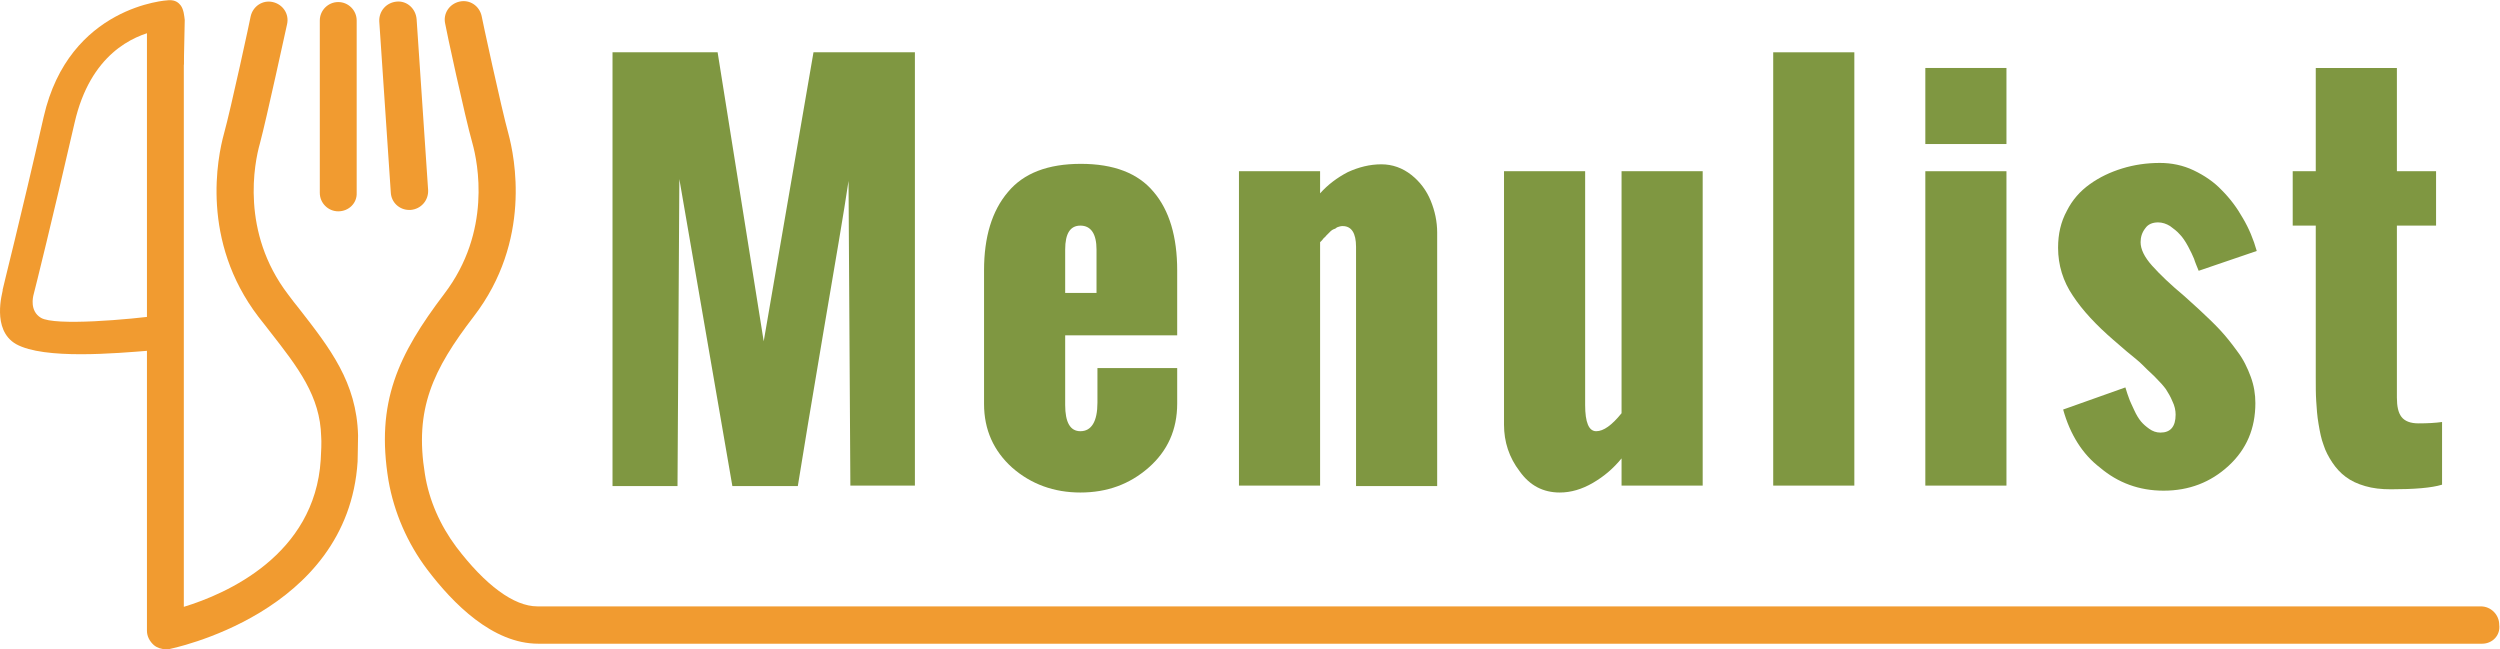 <?xml version="1.0" encoding="UTF-8" standalone="no"?>
<svg
   xmlns:dc="http://purl.org/dc/elements/1.1/"
   xmlns:cc="http://creativecommons.org/ns#"
   xmlns:rdf="http://www.w3.org/1999/02/22-rdf-syntax-ns#"
   xmlns:svg="http://www.w3.org/2000/svg"
   xmlns="http://www.w3.org/2000/svg"
   viewBox="0 0 722.948 187.747"
   height="187.747"
   width="722.948"
   xml:space="preserve"
   id="svg2"
   version="1.1"><defs
     id="defs6"><clipPath
       id="clipPath18"
       clipPathUnits="userSpaceOnUse"><path
         id="path16"
         d="M 0,140.81 H 542.211 V 0 H 0 Z" /></clipPath></defs><g
     transform="matrix(1.333,0,0,-1.333,0,187.747)"
     id="g10"><g
       id="g12"><g
         clip-path="url(#clipPath18)"
         id="g14"><g
           transform="translate(132.878,35.5)"
           id="g20"><path
             id="path22"
             style="fill:#7f9741;fill-opacity:1;fill-rule:nonzero;stroke:none"
             d="M 0,0 V 94 H 22.8 L 32.8,31.3 43.6,94 h 22 V 0 h -14 L 51.2,66.1 C 50.2,59.3 48.3,48.3 45.7,33 43.1,17.7 41.3,6.7 40.2,-0.1 H 26 L 14.5,66.5 14.1,-0.1 H 0 Z" /></g><g
           transform="translate(231.078,77.3)"
           id="g24"><path
             id="path26"
             style="fill:#7f9741;fill-opacity:1;fill-rule:nonzero;stroke:none"
             d="m 0,0 h 6.8 v 9.4 c 0,3.4 -1.2,5.2 -3.5,5.2 C 1.1,14.6 0,12.9 0,9.4 Z m -17.6,-24.1 v 29 c 0,7.2 1.7,12.9 5.2,17 3.4,4.1 8.7,6.1 15.8,6.1 7.1,0 12.4,-2 15.8,-6.1 3.4,-4 5.1,-9.7 5.1,-17 V -9.2 H 0 v -15.1 c 0,-3.8 1.1,-5.7 3.3,-5.7 2.4,0 3.7,2.101 3.7,6.2 v 7.5 H 24.3 V -24 c 0,-5.7 -2.1,-10.3 -6.2,-13.899 C 14,-41.5 9.1,-43.3 3.3,-43.3 c -5.7,0 -10.7,1.8 -14.8,5.401 -4,3.599 -6.1,8.199 -6.1,13.799" /></g><g
           transform="translate(268.778,35.5)"
           id="g28"><path
             id="path30"
             style="fill:#7f9741;fill-opacity:1;fill-rule:nonzero;stroke:none"
             d="m 0,0 v 68.2 h 17.601 v -4.8 c 1.699,1.9 3.699,3.4 6,4.6 2.399,1.1 4.799,1.7 7.299,1.7 2.4,0 4.6,-0.8 6.5,-2.3 1.9,-1.5 3.3,-3.4 4.201,-5.6 C 42.5,59.6 43,57.3 43,54.9 v -55 H 25.4 v 51.9 c 0,3 -1,4.5 -2.9,4.5 -0.2,0 -0.399,0 -0.7,-0.1 C 21.601,56.1 21.3,56.1 21.101,55.9 20.9,55.7 20.7,55.7 20.5,55.6 20.3,55.5 20.101,55.4 19.9,55.2 L 19.4,54.7 C 19.3,54.6 19.101,54.4 18.9,54.2 18.7,53.9 18.5,53.8 18.4,53.7 18.3,53.6 18.2,53.4 18,53.2 L 17.601,52.8 V 0 Z" /></g><g
           transform="translate(326.278,48.7)"
           id="g32"><path
             id="path34"
             style="fill:#7f9741;fill-opacity:1;fill-rule:nonzero;stroke:none"
             d="M 0,0 V 55 H 17.601 V 4.3 c 0,-3.8 0.799,-5.7 2.399,-5.7 1.601,0 3.4,1.299 5.5,3.9 V 55 H 43.101 V -13.2 H 25.5 v 5.9 C 23.7,-9.5 21.7,-11.2 19.3,-12.601 16.9,-14 14.5,-14.7 12.101,-14.7 8.5,-14.7 5.601,-13.2 3.4,-10.101 1.101,-7.101 0,-3.7 0,0" /></g><path
           id="path36"
           style="fill:#7f9741;fill-opacity:1;fill-rule:nonzero;stroke:none"
           d="m 384.678,129.5 h 17.6 v -94 h -17.6 z" /><path
           id="path38"
           style="fill:#7f9741;fill-opacity:1;fill-rule:nonzero;stroke:none"
           d="m 417.678,103.7 h 17.6 V 35.5 h -17.6 z m 0,22.4 h 17.6 v -16.5 h -17.6 z" /><g
           transform="translate(447.577,52)"
           id="g40"><path
             id="path42"
             style="fill:#7f9741;fill-opacity:1;fill-rule:nonzero;stroke:none"
             d="M 0,0 13.5,4.8 C 13.801,3.8 14.101,2.9 14.301,2.4 14.5,1.8 14.9,1 15.4,-0.1 c 0.5,-1.1 1,-1.9 1.5,-2.5 0.5,-0.6 1.1,-1.1 1.8,-1.6 0.7,-0.5 1.5,-0.8 2.401,-0.8 2.2,0 3.299,1.3 3.299,3.9 0,0.9 -0.2,1.9 -0.7,2.9 -0.399,1 -0.899,1.8 -1.399,2.6 -0.5,0.7 -1.301,1.6 -2.5,2.8 -1.2,1.1 -2.101,2 -2.7,2.6 -0.601,0.6 -1.701,1.5 -3.3,2.8 L 10.9,15.1 C 7.2,18.3 4.2,21.5 2.101,24.7 0,27.8 -1.1,31.3 -1.1,35.1 c 0,3 0.6,5.6 1.901,8 1.199,2.4 2.899,4.3 5,5.8 2.099,1.5 4.399,2.6 7,3.4 2.599,0.8 5.3,1.2 8.199,1.2 2.5,0 5,-0.5 7.301,-1.6 2.3,-1.1 4.399,-2.5 6.099,-4.3 1.8,-1.8 3.3,-3.8 4.6,-6.1 1.3,-2.2 2.3,-4.6 3,-7.1 L 29.4,30.1 c -0.4,1 -0.799,1.9 -1,2.6 -0.299,0.7 -0.7,1.6 -1.299,2.7 -0.601,1.1 -1.201,2 -1.8,2.6 C 24.7,38.7 24,39.2 23.2,39.8 c -0.8,0.5 -1.7,0.8 -2.599,0.8 -1.201,0 -2.201,-0.4 -2.8,-1.3 -0.7,-0.9 -1,-1.9 -1,-3 0,-1.5 0.8,-3.2 2.5,-5.1 1.699,-1.9 4,-4.1 7,-6.6 L 29.5,21.7 c 1.7,-1.6 3.2,-3 4.5,-4.4 1.301,-1.4 2.5,-2.9 3.801,-4.7 C 39.101,10.9 40,9 40.7,7.1 c 0.7,-1.9 1,-3.8 1,-5.7 0,-5.5 -1.899,-10 -5.8,-13.6 C 32,-15.8 27.301,-17.6 21.801,-17.6 16.5,-17.6 11.9,-15.9 8,-12.6 4.2,-9.7 1.5,-5.4 0,0" /></g><g
           transform="translate(502.378,58.9)"
           id="g44"><path
             id="path46"
             style="fill:#7f9741;fill-opacity:1;fill-rule:nonzero;stroke:none"
             d="M 0,0 V 33 H -5 V 44.8 H 0 V 67.2 H 17.6 V 44.8 h 8.5 V 33 H 17.6 V -4.301 c 0,-1.899 0.299,-3.3 1,-4.199 0.7,-0.9 1.9,-1.4 3.7,-1.4 2,0 3.7,0.099 5.099,0.299 V -23.2 c -2.299,-0.7 -6,-1 -11.099,-1 -2.101,0 -3.901,0.2 -5.601,0.7 -1.699,0.5 -3,1.1 -4.199,2 -1.101,0.8 -2.101,1.899 -2.9,3.1 -0.8,1.2 -1.5,2.5 -1.901,3.799 -0.5,1.3 -0.8,2.8 -1.099,4.601 C 0.3,-8.301 0.199,-6.601 0.1,-5.101 0,-3.601 0,-1.9 0,0" /></g><g
           transform="translate(32.678,64.8)"
           id="g48"><path
             id="path50"
             style="fill:#f19b30;fill-opacity:1;fill-rule:nonzero;stroke:none"
             d="m 0,0 c -7.5,-0.6 -23.1,-2 -29.2,1.4 -5.4,3.1 -2.9,11.3 -2.9,11.6 v 0.2 c 0,0.2 3.9,15.5 8.9,37.5 C -17.7,74.8 3.6,76 3.9,76 5.4,76.1 6.1,75.4 6.5,74.9 7.2,74 7.3,72.5 7.4,71.7 L 7.2,62 1.4,63.3 1.3,69.4 c -5.1,-1.1 -14.4,-5.1 -17.8,-20 -4.8,-20.9 -8.5,-35.8 -8.9,-37.3 -0.1,-0.4 -0.9,-3.5 1.6,-5 3,-1.8 19.1,-0.4 26.3,0.6 z" /></g><g
           transform="translate(538.478,1.2)"
           id="g52"><path
             id="path54"
             style="fill:#f19b30;fill-opacity:1;fill-rule:nonzero;stroke:none"
             d="m 0,0 h -421.7 c -9.9,0 -18.5,8.7 -24.1,16.1 -4.3,5.7 -7.2,12.4 -8.4,19.299 -2.8,17 2.1,27.301 12.1,40.501 10.3,13.5 7.3,28.4 6.1,32.7 -1.6,5.6 -5.8,25.1 -5.9,25.9 -0.5,2.2 0.9,4.3 3.1,4.8 2.2,0.5 4.3,-0.9 4.8,-3.1 0,-0.2 4.3,-20.1 5.8,-25.5 1.4,-5.2 5.1,-23.3 -7.5,-39.7 -8.9,-11.601 -12.9,-20.101 -10.6,-34.2 0.9,-5.7 3.3,-11.1 6.8,-15.8 6.3,-8.3 12.5,-12.9 17.6,-12.9 H -0.3 c 2.2,0 4,-1.8 4,-4 C 4,1.8 2.2,0 0,0" /></g><g
           transform="translate(35.978)"
           id="g56"><path
             id="path58"
             style="fill:#f19b30;fill-opacity:1;fill-rule:nonzero;stroke:none"
             d="M 0,0 C -0.9,0 -1.9,0.3 -2.6,0.9 -3.5,1.7 -4.1,2.8 -4.1,4 v 132.4 c 0,2.2 1.8,4 4,4 2.2,0 4,-1.8 4,-4 L 3.9,9.2 c 9.2,2.8 28.4,11.2 29.7,31.9 0.1,1.4 0.2,4.1 0.1,5 -0.2,8.8 -5,15 -11.1,22.8 -0.8,1 -1.6,2.1 -2.5,3.2 -12.6,16.5 -8.9,34.6 -7.5,39.7 1.5,5.4 5.8,25.3 5.8,25.5 0.5,2.2 2.6,3.6 4.8,3.1 2.2,-0.5 3.6,-2.6 3.1,-4.8 -0.2,-0.8 -4.4,-20.3 -5.9,-25.9 -1.2,-4.2 -4.2,-19.2 6.1,-32.7 0.8,-1.1 1.6,-2.1 2.4,-3.1 6.7,-8.6 12.5,-16 12.8,-27.5 0,-1.5 -0.1,-5.3 -0.1,-5.7 C 39.5,7.6 0.9,0.1 0.6,0 Z" /></g><g
           transform="translate(88.778,95.3)"
           id="g60"><path
             id="path62"
             style="fill:#f19b30;fill-opacity:1;fill-rule:nonzero;stroke:none"
             d="m 0,0 c -2.1,0 -3.9,1.6 -4,3.8 l -2.5,37.1 c -0.1,2.2 1.5,4.1 3.8,4.3 2.2,0.2 4.1,-1.5 4.3,-3.8 L 4.1,4.3 C 4.2,2.1 2.6,0.2 0.3,0 Z" /></g><g
           transform="translate(73.378,95)"
           id="g64"><path
             id="path66"
             style="fill:#f19b30;fill-opacity:1;fill-rule:nonzero;stroke:none"
             d="m 0,0 c -2.2,0 -4,1.8 -4,4 v 37.4 c 0,2.2 1.8,4 4,4 2.2,0 4,-1.8 4,-4 V 4 C 4.1,1.8 2.3,0 0,0" /></g></g></g></g></svg>